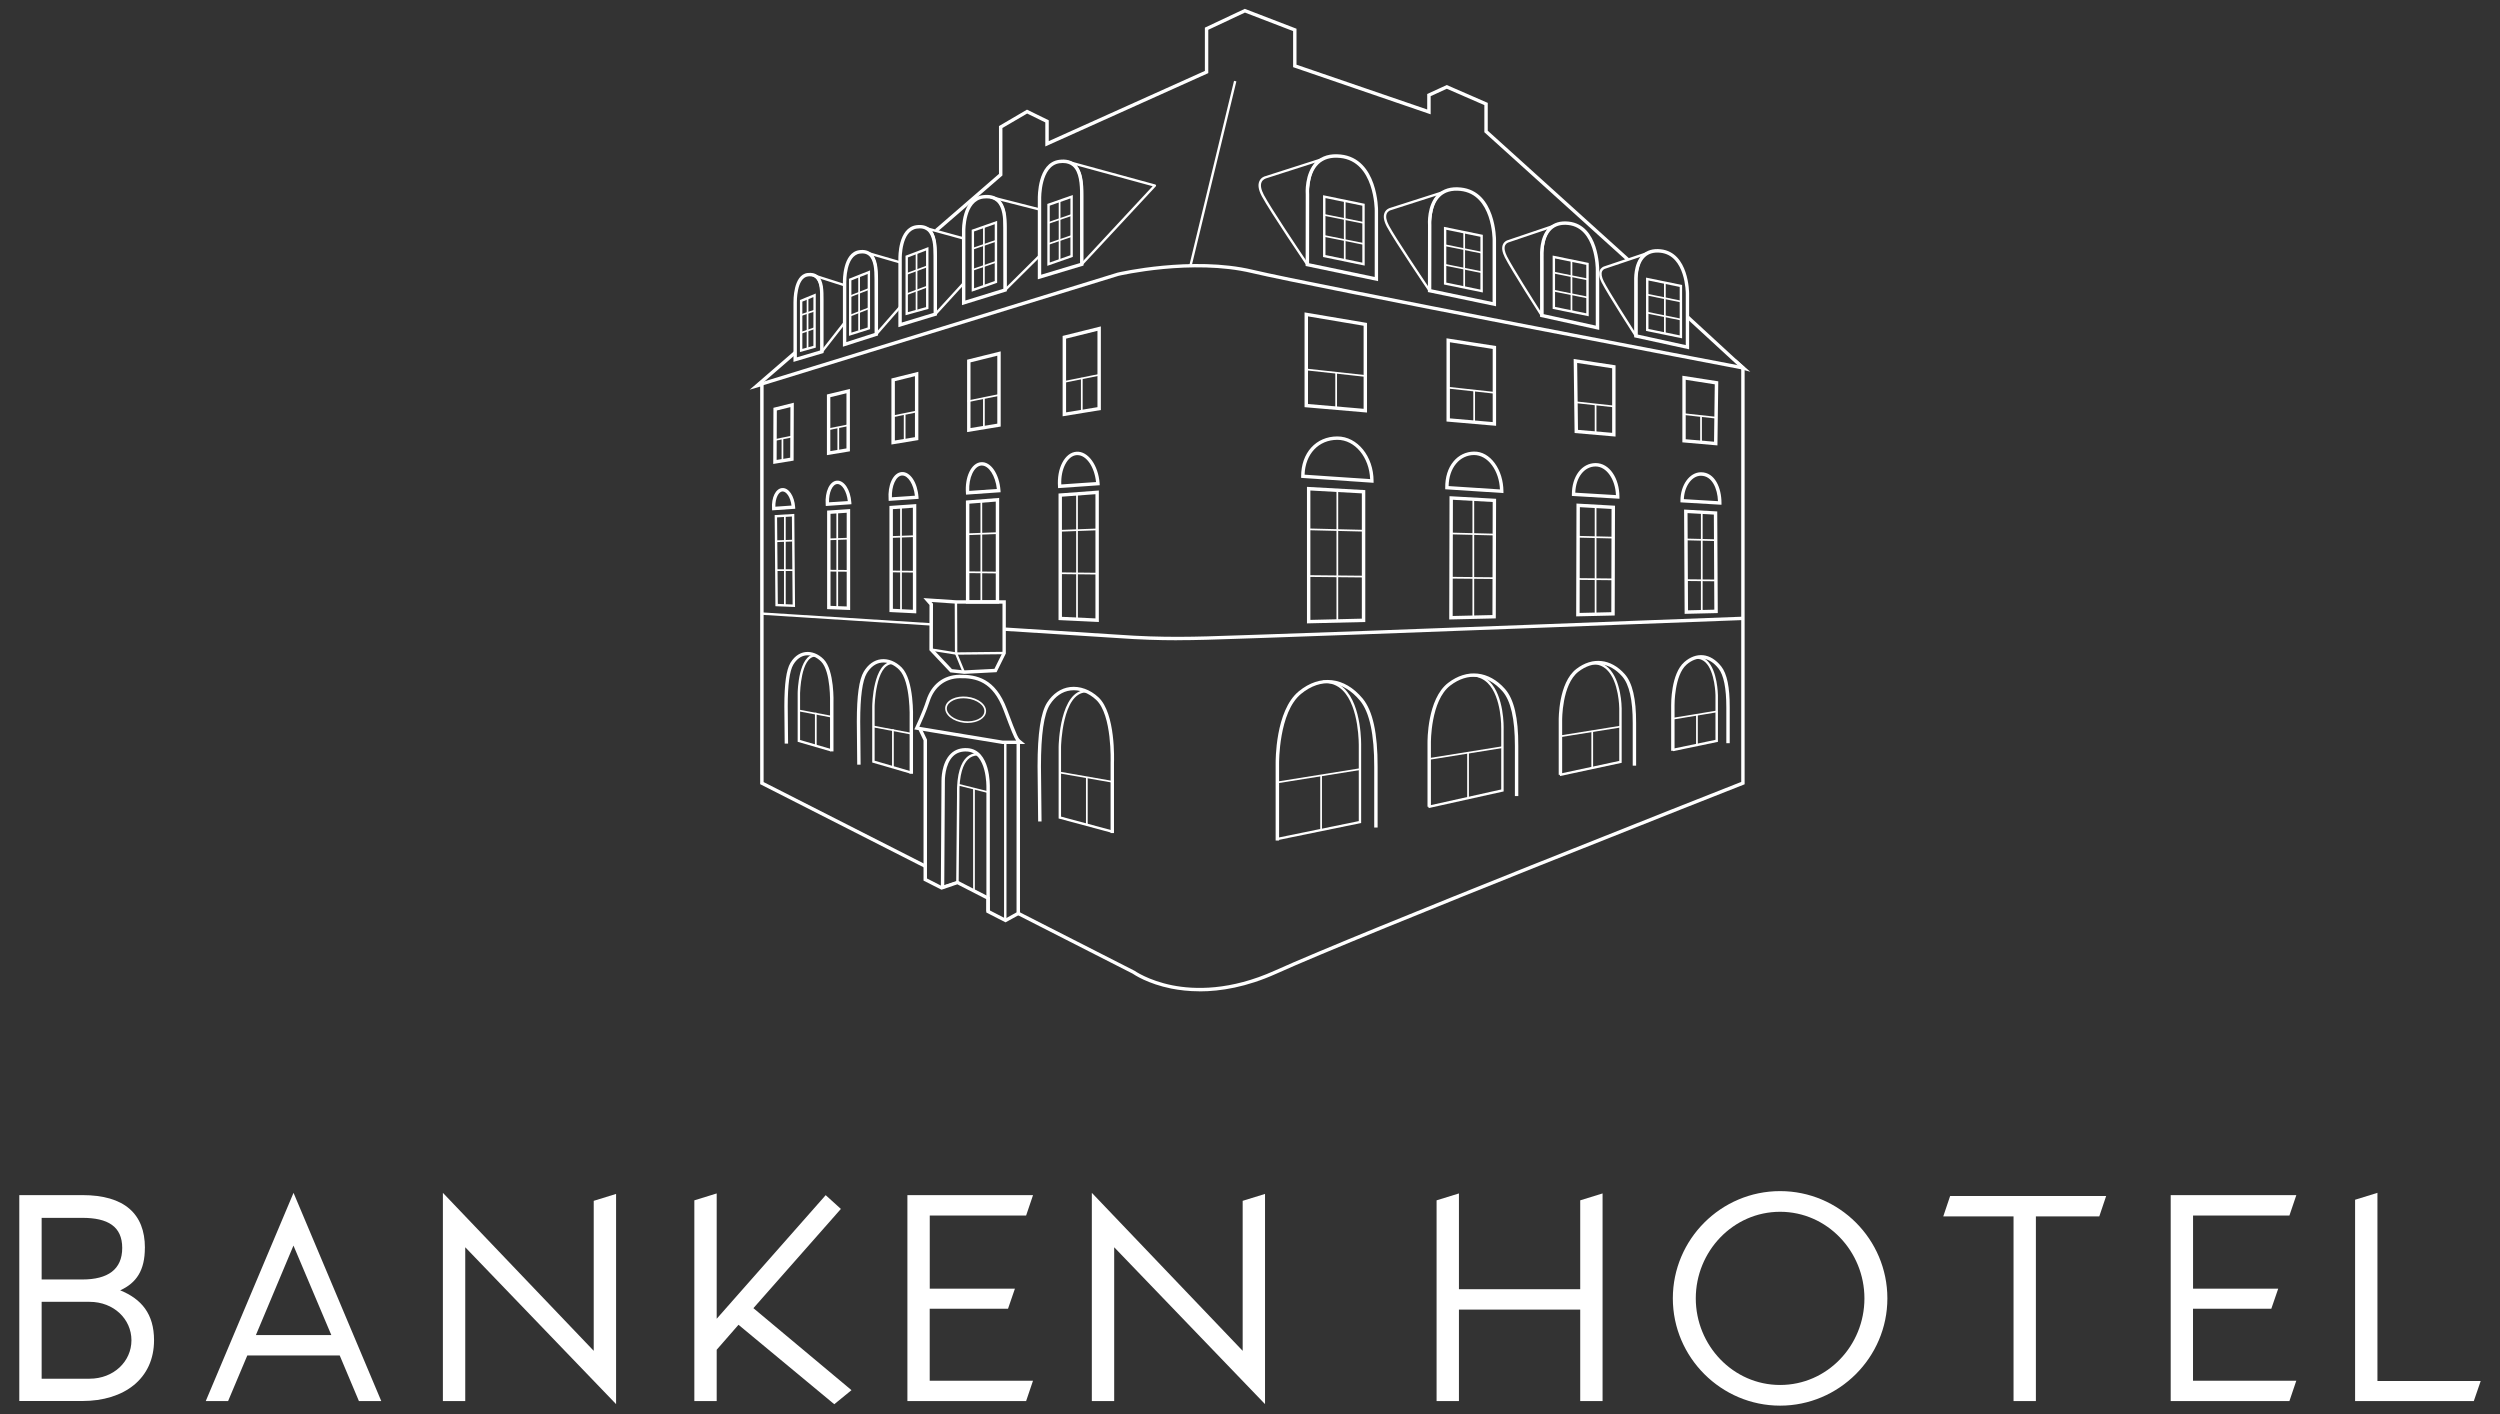 <?xml version="1.0" encoding="UTF-8"?> <svg xmlns="http://www.w3.org/2000/svg" id="Layer_1" viewBox="0 0 506.67 286.67"><rect x="0" y="0" width="506.67" height="286.67" fill="#333333" stroke="none"/><defs><style>.cls-1{fill:#fff;}</style></defs><path class="cls-1" d="M29.36,252.91c0,4.53-1.69,7.09-5,8.6,4.3,1.74,6.86,4.77,6.86,10.11,0,7.79-6.04,12.32-14.53,12.32H3.91v-41.73h12.79c8.49,0,12.67,3.78,12.67,10.69ZM8.44,259.31h8.25c5.17,0,8.08-2.03,8.08-6.39s-2.91-6.1-8.08-6.1h-8.25v12.5ZM8.44,279.42h9.71c4.88,0,8.49-3.49,8.49-7.79s-3.6-7.79-8.49-7.79h-9.71v15.58Z"></path><path class="cls-1" d="M68.83,274.71h-18.71l-3.89,9.24h-4.53l17.79-42.2,17.78,42.2h-4.53l-3.89-9.24ZM59.47,252.45l-7.61,18.13h15.29l-7.67-18.13Z"></path><path class="cls-1" d="M94.29,252.8v31.15h-4.53v-42.2l30.57,32.02v-30.4l4.53-1.4v42.6l-30.57-31.79Z"></path><path class="cls-1" d="M149.67,268.49l-4.42,5.06v10.4h-4.53v-40.68l4.53-1.4v25.4l22.09-25.05,3.08,2.79-17.73,20.11,19.88,16.62-3.49,2.85-19.41-16.1Z"></path><path class="cls-1" d="M209.36,279.82l-1.4,4.13h-24.06v-41.73h25.46l-1.4,4.13h-19.53v14.82h17.26l-1.4,4.07h-15.87v14.59h20.92Z"></path><path class="cls-1" d="M225.81,252.8v31.15h-4.53v-42.2l30.57,32.02v-30.4l4.53-1.4v42.6l-30.57-31.79Z"></path><path class="cls-1" d="M320.26,243.27l4.53-1.4v42.08h-4.53v-18.54h-24.58v18.54h-4.53v-40.68l4.53-1.4v19.41h24.58v-18.02Z"></path><path class="cls-1" d="M339.03,263.14c0-11.97,9.76-21.74,21.74-21.74s21.74,9.76,21.74,21.74-9.82,21.74-21.74,21.74-21.74-9.76-21.74-21.74ZM377.86,263.14c0-9.53-7.56-17.55-17.09-17.55s-17.09,8.02-17.09,17.55,7.56,17.55,17.09,17.55,17.09-7.96,17.09-17.55Z"></path><path class="cls-1" d="M412.61,246.52v37.43h-4.53v-37.43h-14.24l1.39-4.13h31.62l-1.39,4.13h-12.84Z"></path><path class="cls-1" d="M465.39,279.82l-1.4,4.13h-24.06v-41.73h25.46l-1.4,4.13h-19.53v14.82h17.26l-1.4,4.07h-15.87v14.59h20.92Z"></path><path class="cls-1" d="M502.76,279.88l-1.4,4.07h-24.06v-40.8l4.53-1.4v38.13h20.92Z"></path><polygon class="cls-1" points="329.72 52.89 300.83 26.8 300.83 21.3 293.22 17.99 289.95 19.49 289.95 23.17 262.07 13.61 262.07 6.3 252.31 2.55 244.88 6.04 244.88 14.82 211.85 29.68 211.85 24.81 208.17 23.01 203.16 25.94 203.16 35.56 189.95 46.99 189.5 46.46 202.46 35.24 202.46 25.55 208.14 22.22 212.55 24.38 212.55 28.6 244.19 14.37 244.19 5.6 252.28 1.79 262.76 5.82 262.76 13.11 289.25 22.19 289.25 19.05 293.21 17.23 301.52 20.85 301.52 26.49 330.18 52.38 329.72 52.89"></polygon><path class="cls-1" d="M243.14,200.91c-2.22,0-4.14-.24-5.73-.55-4.82-.97-7.57-2.84-7.87-3.04l-23.34-11.89.32-.62,23.41,11.93s2.79,1.98,7.66,2.95c4.49.89,11.74,1.1,20.8-2.99,17.06-7.71,89.92-36.42,94.5-38.23v-83.76l-11.13-10.24.47-.51,11.35,10.45v84.54l-.22.09c-.77.3-77.18,30.39-94.69,38.3-6.05,2.73-11.32,3.58-15.53,3.58Z"></path><polygon class="cls-1" points="187.36 175.86 154.06 158.93 154.06 78.35 151.93 78.98 160.91 71.21 161.37 71.73 154.76 77.46 154.76 158.5 187.68 175.24 187.36 175.86"></polygon><path class="cls-1" d="M160.81,73.36v-12.08c0-.22-.09-5.59,2.85-5.95.88-.11,1.6.07,2.12.54,1.13,1.01,1.13,3.08,1.13,4.9v10.77l-6.11,1.81ZM164.15,55.99c-.13,0-.26,0-.4.03-2.33.28-2.25,5.2-2.25,5.25v11.15l4.72-1.4v-10.25c0-1.68,0-3.58-.9-4.38-.3-.26-.69-.39-1.18-.39Z"></path><path class="cls-1" d="M166.57,71.53s-.05,0-.08-.01c-.1-.03-.16-.13-.17-.23l-.05-11.97s.09-2.64-1.53-3.31l-.31-.1c-.13-.04-.2-.17-.16-.3.04-.13.17-.2.29-.17.13.03.25.07.36.11l6.2,1.98-.15.47-4.97-1.59c.82,1.14.76,2.82.76,2.92l.04,11.25,4.17-5.33.39.3-4.6,5.88c-.05.06-.12.09-.19.09Z"></path><path class="cls-1" d="M154.51,78.13l-.2-.66,72.19-22.22c.17-.04,15.13-3.5,27.41-.57,11.99,2.87,98.52,19.37,99.4,19.54l-.13.68c-.87-.17-87.42-16.68-99.43-19.55-12.12-2.9-26.92.52-27.07.56l-72.16,22.21Z"></path><path class="cls-1" d="M238.54,129.76c-3.7,0-7.56-.12-12.11-.45l-22.77-1.45.04-.69,22.77,1.45c9.38.68,15.85.45,24.04.16,1.79-.06,3.66-.13,5.67-.19,12.33-.37,96.18-3.58,97.02-3.61l.03.69c-.85.03-84.7,3.23-97.03,3.61-2.01.06-3.88.13-5.67.19-4.25.15-8.04.28-12,.28Z"></path><rect class="cls-1" x="171.32" y="108.28" width=".49" height="34.37" transform="translate(35.42 288.68) rotate(-86.35)"></rect><rect class="cls-1" x="226.54" y="34.89" width="38.49" height=".49" transform="translate(153.78 265.74) rotate(-76.38)"></rect><path class="cls-1" d="M215.36,84.38v-16.3l7.75-1.93v16.95l-7.75,1.27ZM216.06,68.63v14.94l6.36-1.05v-15.47l-6.36,1.58Z"></path><path class="cls-1" d="M222.71,126.06l-8.18-.39v-25.65l8.17-.61v26.64ZM215.22,125.01l6.79.32v-25.17s-6.79.5-6.79.5v24.34Z"></path><path class="cls-1" d="M202.5,122.33h-6.74v-20.89l6.74-.53v21.42ZM196.46,121.64h5.35v-19.98l-5.35.42v19.55Z"></path><path class="cls-1" d="M185.7,124.31l-5.44-.27v-21.5l5.44-.38v22.16ZM180.96,123.38l4.05.2v-20.68l-4.05.29v20.2Z"></path><path class="cls-1" d="M172.3,123.63l-4.67-.18v-19.97l4.67-.31v20.46ZM168.32,122.79l3.28.12v-18.99l-3.28.22v18.65Z"></path><path class="cls-1" d="M161.13,123.02l-3.98-.16-.15-18.47,3.98-.24.15,18.86ZM157.64,122.39l3,.12-.15-17.83-3,.18.15,17.54Z"></path><path class="cls-1" d="M196,87.57v-14.67l6.81-1.69v15.24l-6.81,1.12ZM196.69,73.44v13.31l5.43-.89v-13.77l-5.43,1.35Z"></path><path class="cls-1" d="M180.66,90.09v-13.38l5.46-1.36v13.84l-5.46.9ZM181.36,77.25v12.02l4.07-.67v-12.36l-4.07,1.01Z"></path><path class="cls-1" d="M167.59,92.24v-12.29l4.66-1.13v12.65l-4.66.77ZM168.28,80.5v10.92l3.27-.54v-11.18l-3.27.8Z"></path><path class="cls-1" d="M156.71,94.03l.04-11.38,4.13-1.03-.04,11.73-4.13.68ZM157.44,83.19l-.04,10.02,2.75-.45.04-10.25-2.75.68Z"></path><polygon class="cls-1" points="203.79 186.93 199.9 184.94 199.91 182.24 194.02 179.22 190.82 180.32 187.17 178.47 187.17 150.06 186.16 147.94 186.79 147.64 187.87 149.9 187.87 178.04 190.87 179.57 194.07 178.47 200.6 181.82 200.6 184.51 203.78 186.15 206.02 184.91 206.02 150.69 206.72 150.69 206.72 185.32 203.79 186.93"></polygon><path class="cls-1" d="M200.6,184.72h-.69v-25.15c0-.08.15-6.99-3.89-7.26-1.16-.07-2.12.24-2.84.93-1.73,1.66-1.68,4.96-1.68,5l-.13,21.54h-.69s.13-21.53.13-21.53c0-.14-.06-3.63,1.89-5.5.87-.84,2.01-1.21,3.37-1.13,4.71.31,4.55,7.65,4.54,7.96v25.14Z"></path><path class="cls-1" d="M191.08,180.02l-.15-.47,2.86-.89.16-17.2s0-.1,0-.18c-.12-4.67.93-6.75,1.83-7.67.64-.66,1.44-.99,2.38-.99v.49c-.8,0-1.48.28-2.02.84-.83.85-1.8,2.82-1.69,7.32,0,.16,0,.23,0,.27l-.16,17.49-3.2.99Z"></path><path class="cls-1" d="M168.91,152.29h-.69v-9.67c0-.08.22-6.5-1.8-8.54-.92-.92-2.04-1.38-3.09-1.25-1.01.12-1.89.77-2.55,1.87-.75,1.26-1.13,4.09-1.13,8.43l.07,7.58h-.69s-.07-7.57-.07-7.57c0-4.53.4-7.4,1.23-8.79.98-1.63,2.2-2.09,3.06-2.2,1.26-.15,2.6.38,3.67,1.45,2.23,2.25,2.01,8.77,2,9.04v9.66Z"></path><path class="cls-1" d="M168.3,152.27l-6.64-1.93v-9.87c0-.32.16-7.83,3.59-7.89v.49c-2.95.05-3.09,7.33-3.1,7.4v9.5l6.28,1.83-.14.47Z"></path><path class="cls-1" d="M264.88,126.34v-27.67l11.82.66v26.73l-11.82.28ZM265.57,99.41v26.22l10.43-.25v-25.39l-10.43-.58Z"></path><path class="cls-1" d="M293.71,125.55l.06-24.99,9.44.53-.06,24.24-9.44.22ZM294.46,101.3l-.05,23.54,8.06-.19.05-22.91-8.06-.45Z"></path><path class="cls-1" d="M319.44,124.92l.06-22.87,7.81.44-.06,22.25-7.81.18ZM320.19,102.79l-.05,21.43,6.42-.15.05-20.92-6.42-.36Z"></path><path class="cls-1" d="M341.42,124.41l-.11-21.14,6.72.38.11,20.6-6.72.16ZM342.01,104l.1,19.69,5.33-.13-.1-19.27-5.33-.3Z"></path><path class="cls-1" d="M278.38,97.85l-14.68-1v-.32c0-4.76,3.02-8.08,7.34-8.08,4.05,0,7.34,4.05,7.34,9.03v.37ZM264.4,96.2l13.28.9c-.16-4.42-3.07-7.96-6.64-7.96-3.82,0-6.51,2.89-6.64,7.06Z"></path><path class="cls-1" d="M304.7,99.93l-11.8-.77v-.32c-.02-2.13.55-3.96,1.66-5.3,1.06-1.29,2.54-2,4.17-2.02,1.61-.03,3.1.83,4.23,2.38,1.1,1.51,1.72,3.52,1.74,5.66v.37ZM293.59,98.51l10.4.68c-.08-1.85-.64-3.58-1.6-4.88-.99-1.36-2.28-2.08-3.66-2.09-1.42.01-2.72.64-3.64,1.77-.95,1.14-1.46,2.71-1.5,4.53Z"></path><path class="cls-1" d="M328.21,101.08l-9.64-.57v-.33c0-3.67,2.03-6.33,4.82-6.33s4.82,3.08,4.82,6.86v.37ZM319.27,99.85l8.23.49c-.13-3.23-1.93-5.8-4.12-5.8-2.31,0-4.01,2.21-4.12,5.3Z"></path><path class="cls-1" d="M348.88,102.3l-8.31-.49v-.33c0-3.18,1.86-5.77,4.16-5.77,2.86,0,4.16,3.22,4.16,6.22v.37ZM341.27,101.16l6.91.41c-.1-2.55-1.19-5.15-3.46-5.15-1.83,0-3.34,2.1-3.46,4.75Z"></path><path class="cls-1" d="M277.05,83.61l-12.66-1.09v-19.21l12.66,2.14v18.17ZM265.09,81.88l11.27.97v-16.83l-11.27-1.9v17.75Z"></path><path class="cls-1" d="M303.21,86.3l-10.05-.87v-16.87l10.05,1.57v16.17ZM293.85,84.79l8.67.75v-14.82l-8.67-1.35v15.42Z"></path><path class="cls-1" d="M327.42,88.48l-8.3-.72-.19-15.01,8.49,1.29v14.43ZM319.81,87.12l6.92.6v-13.08l-7.09-1.08.17,13.56Z"></path><path class="cls-1" d="M348.07,90.27l-7.11-.62v-13.5l7.28,1.13-.17,12.98ZM341.65,89.02l5.73.5.15-11.63-5.89-.92v12.05Z"></path><path class="cls-1" d="M279.3,56.98l-14.69-3.07.02-14.47c-.01-.15-.32-4.33,2.07-6.67,1.21-1.19,2.89-1.68,4.99-1.46,7.61.79,7.61,11.23,7.6,11.34v14.33ZM265.31,53.35l13.3,2.78v-13.48c0-.1,0-9.92-6.98-10.64-1.89-.2-3.38.23-4.44,1.27-2.17,2.12-1.87,6.11-1.86,6.15l-.02,13.93Z"></path><path class="cls-1" d="M264.96,53.87c-.08,0-.16-.04-.2-.11-.07-.11-7.38-10.9-9.04-14-.66-1.25-.83-2.27-.49-3.03.33-.76,1.04-.98,1.13-1l11.51-3.69c.13-.04.26.03.3.15.04.12-.02.26-.14.31-3.17,1.3-2.82,8.25-2.81,8.32l-.02,12.81c0,.11-.07.2-.17.23-.02,0-.05.01-.07.01ZM256.49,36.2s-.57.16-.81.73c-.27.61-.1,1.51.48,2.6,1.41,2.64,6.94,10.89,8.56,13.29v-12c0-.25-.26-5.48,1.86-7.87l-10.08,3.23s0,0-.01,0Z"></path><path class="cls-1" d="M303.19,62.07l-13.8-2.88.02-13.56c-.01-.14-.3-4.06,1.95-6.26,1.14-1.12,2.72-1.58,4.7-1.37,7.14.74,7.14,10.53,7.14,10.63v13.44ZM290.08,58.63l12.42,2.59v-12.59c0-.1,0-9.26-6.52-9.94-1.76-.18-3.16.21-4.14,1.18-2.02,1.98-1.74,5.7-1.74,5.73l-.02,13.02Z"></path><path class="cls-1" d="M289.74,59.16c-.08,0-.16-.04-.2-.11-.07-.1-6.91-10.19-8.47-13.1-.62-1.17-.78-2.13-.46-2.85.31-.71.98-.92,1.07-.95l10.78-3.45c.13-.04.26.03.3.15.04.12-.02.26-.14.31-2.96,1.22-2.63,7.7-2.62,7.77v11.99c-.01.11-.08.2-.19.23-.02,0-.05.01-.07.01ZM281.8,42.62s-.52.15-.75.68c-.25.57-.09,1.41.45,2.42,1.31,2.45,6.44,10.1,7.99,12.4v-11.18c0-.23-.24-5.07,1.71-7.33l-9.39,3.01s0,0-.01,0Z"></path><path class="cls-1" d="M324.11,66.86l-11.98-2.64v-12.34c0-.13-.26-3.82,1.8-5.8.99-.96,2.33-1.35,3.99-1.17,6.19.68,6.19,9.6,6.19,9.69v12.26ZM312.82,63.66l10.59,2.33v-11.39c0-.09,0-8.39-5.57-9-1.45-.16-2.6.17-3.43.97-1.82,1.76-1.58,5.24-1.57,5.28v11.81Z"></path><path class="cls-1" d="M312.48,64.19c-.08,0-.16-.04-.21-.11-.06-.09-5.95-9.27-7.29-11.91-.55-1.09-.68-1.97-.38-2.64.28-.63.84-.81.92-.84l9.28-3.14c.13-.04.26.02.31.14.05.12-.01.26-.13.31-2.53,1.1-2.25,6.98-2.24,7.04v10.89c-.01.11-.08.2-.19.23-.02,0-.05,0-.07,0ZM305.66,49.16s-.42.13-.62.58c-.22.51-.09,1.28.38,2.21,1.11,2.19,5.4,8.96,6.81,11.16v-10.05c0-.2-.21-4.52,1.43-6.61l-7.99,2.7s0,0-.01,0Z"></path><path class="cls-1" d="M342.34,70.8l-11.14-2.44v-11.39c0-.12-.24-3.52,1.66-5.36.92-.89,2.17-1.26,3.72-1.09,5.75.63,5.75,8.87,5.75,8.96v11.32ZM331.9,67.8l9.75,2.14v-10.46c0-.08,0-7.7-5.13-8.26-1.33-.14-2.4.16-3.16.9-1.67,1.61-1.44,4.8-1.44,4.84v10.86Z"></path><path class="cls-1" d="M331.55,68.32c-.08,0-.16-.04-.21-.11-.22-.35-5.51-8.54-6.75-10.97-.51-1.01-.63-1.83-.36-2.45.26-.58.78-.76.86-.79l8.59-2.89c.13-.04.26.02.31.14.05.12-.01.26-.13.31-2.33,1.01-2.07,6.41-2.06,6.47v10.04c-.01.11-.08.2-.19.23-.02,0-.05.01-.07.01ZM325.25,54.48s-.38.12-.56.52c-.2.47-.08,1.17.35,2.02,1.02,2,4.93,8.15,6.27,10.23v-9.19c0-.19-.19-4.1,1.29-6.05l-7.34,2.47s0,0-.01,0Z"></path><path class="cls-1" d="M170.83,70.27v-13.13c0-.24-.09-5.96,3.32-6.44.99-.14,1.8.06,2.41.59,1.22,1.06,1.39,3.17,1.39,5.3v11.4l-7.12,2.28ZM174.75,51.36c-.16,0-.32.01-.5.04-2.81.4-2.73,5.69-2.73,5.75v12.18l5.73-1.84v-10.89c0-1.87-.14-3.89-1.15-4.78-.36-.31-.8-.46-1.36-.46Z"></path><path class="cls-1" d="M177.6,67.98s-.06,0-.09-.02c-.1-.04-.16-.13-.16-.23l-.05-12.73c-.02-.85-.31-3.15-1.41-3.47h0c-.13-.04-.2-.17-.17-.3.04-.13.17-.2.3-.17l6.37,1.85-.14.47-5.26-1.53c.73,1.14.79,3.04.79,3.15l.05,12.09,4.45-5.09.37.32-4.87,5.58c-.05.05-.12.08-.18.08Z"></path><path class="cls-1" d="M182.07,66.31v-13.9c0-.25-.1-6.26,3.66-6.77,1.12-.15,2.03.07,2.7.66,1.3,1.14,1.47,3.43,1.47,5.52v12.1l-7.84,2.39ZM186.39,46.29c-.18,0-.37.01-.57.04-3.15.42-3.06,6.01-3.06,6.07v12.97l6.45-1.96v-11.59c0-1.94-.15-4.04-1.24-5-.41-.36-.93-.54-1.59-.54Z"></path><path class="cls-1" d="M189.56,63.91s-.06,0-.09-.02c-.09-.04-.16-.13-.16-.23l-.06-13.51c0-.9-.28-3.23-1.44-3.63l-.15-.04c-.13-.04-.2-.17-.17-.29s.16-.21.29-.18c.06.01.12.03.18.05l7.41,2.04-.13.47-6.33-1.74c.81,1.19.83,3.21.83,3.33l.06,12.89,5.42-5.93.36.33-5.84,6.39c-.05.05-.11.08-.18.08Z"></path><path class="cls-1" d="M194.96,61.84v-15.02c0-.27-.12-6.74,4.26-7.27,1.36-.17,2.45.1,3.23.8,1.41,1.25,1.6,3.64,1.6,5.81v12.87l-9.09,2.81ZM199.98,40.2c-.21,0-.44.01-.68.04-3.75.46-3.65,6.51-3.65,6.57v14.09l7.7-2.38v-12.36c0-2.02-.16-4.23-1.37-5.29-.51-.45-1.17-.67-2.01-.67Z"></path><path class="cls-1" d="M203.7,59.02s-.06,0-.09-.02c-.09-.04-.15-.13-.15-.22l-.07-14.4s.03-3.35-2.27-4.11l-.4-.1c-.13-.03-.21-.16-.18-.29.03-.13.15-.21.28-.19.15.03.3.07.44.11l9.58,2.44-.12.47-8.13-2.07c1.31,1.39,1.29,3.71,1.29,3.74l.06,13.81,6.65-6.6.34.35-7.06,7.01s-.11.07-.17.07Z"></path><path class="cls-1" d="M210.33,56.6v-16.34c0-.29-.12-7.29,4.34-7.87,1.34-.18,2.42.09,3.21.79,1.51,1.33,1.71,3.98,1.71,6.4v14.24l-9.26,2.79ZM215.44,33.03c-.22,0-.45.02-.69.05-3.85.5-3.73,7.11-3.73,7.17v15.42l7.88-2.37v-13.72c0-2.26-.18-4.73-1.48-5.87-.51-.45-1.16-.67-1.98-.67Z"></path><path class="cls-1" d="M219.24,53.8s-.06,0-.09-.02c-.09-.04-.16-.13-.16-.23l-.07-15.94s.09-3.72-2.23-4.49l-.28-.08c-.13-.04-.2-.17-.17-.29.03-.13.16-.21.29-.18.11.02.21.05.32.09l17.27,4.72c.08.02.15.09.17.17.02.08,0,.17-.06.23l-14.82,15.94c-.05.05-.11.08-.18.08ZM218.17,33.53c1.31,1.46,1.25,3.96,1.24,4.09l.07,15.31,14.12-15.19-15.43-4.21Z"></path><path class="cls-1" d="M195.32,136.56l-2.72-.29-4.24-4.49.02-9.17-1.23-1.4,6.61.44h10.09s0,10.79,0,10.79l-1.88,3.79-6.66.35ZM192.93,135.61l2.41.26,6.2-.32,1.63-3.28v-9.93h-9.42l-4.96-.33.3.34-.02,9.16,3.87,4.11Z"></path><polygon class="cls-1" points="193.77 132.69 188.67 131.88 188.75 131.4 193.81 132.21 203.5 132.1 203.51 132.59 193.77 132.69"></polygon><polygon class="cls-1" points="195.1 136.31 193.53 132.45 193.49 121.99 193.98 121.99 194.02 132.4 195.55 136.12 195.1 136.31"></polygon><path class="cls-1" d="M156.49,103.43l-.02-.35c-.16-2.25.75-4.08,2.06-4.17,1.31-.09,2.46,1.6,2.62,3.85l.02.35-4.67.32ZM158.62,99.6s-.03,0-.05,0c-.75.05-1.46,1.29-1.43,3.09l3.27-.23c-.21-1.75-1.06-2.86-1.79-2.86Z"></path><path class="cls-1" d="M167.36,102.55l-.02-.35c-.18-2.58.82-4.69,2.28-4.79,1.46-.1,2.74,1.84,2.92,4.43l.02.35-5.2.36ZM169.73,98.1s-.04,0-.06,0c-.98.07-1.7,1.73-1.65,3.7l3.8-.26c-.22-1.92-1.13-3.44-2.09-3.44Z"></path><path class="cls-1" d="M180.11,101.52l-.02-.35c-.1-1.38.11-2.7.57-3.72.5-1.09,1.24-1.72,2.09-1.78,1.71-.12,3.19,2.11,3.4,5.08l.02.35-6.06.42ZM182.87,96.37s-.05,0-.08,0c-.58.04-1.12.53-1.5,1.38-.38.83-.56,1.9-.53,3.03l4.66-.32c-.25-2.28-1.37-4.09-2.55-4.09Z"></path><path class="cls-1" d="M195.78,100.24l-.02-.35c-.11-1.56.13-3.06.68-4.22.58-1.22,1.43-1.94,2.41-2,1.96-.14,3.68,2.39,3.92,5.74l.02.35-7,.49ZM198.99,94.35s-.07,0-.1,0c-.71.05-1.36.62-1.83,1.61-.46.97-.68,2.21-.63,3.53l5.6-.39c-.28-2.65-1.62-4.75-3.05-4.75Z"></path><path class="cls-1" d="M214.44,98.93l-.02-.35c-.12-1.77.18-3.47.86-4.78.71-1.37,1.73-2.17,2.89-2.25,2.32-.16,4.43,2.73,4.69,6.44l.02.35-8.44.59ZM218.36,92.24s-.1,0-.15,0c-.91.06-1.73.73-2.32,1.87-.58,1.12-.86,2.55-.8,4.07l7.04-.49c-.32-3.08-1.95-5.45-3.77-5.45Z"></path><rect class="cls-1" x="165.06" y="141.24" width=".35" height="6.78" transform="translate(-7.59 280.1) rotate(-79.29)"></rect><rect class="cls-1" x="165.16" y="144.46" width=".35" height="6.69"></rect><path class="cls-1" d="M185.04,156.82h-.69v-11.17c0-.09.25-7.53-2.1-9.9-1.07-1.08-2.38-1.61-3.61-1.46-1.18.14-2.21.9-2.98,2.18-.87,1.46-1.32,4.74-1.32,9.75l.08,8.75h-.69s-.08-8.74-.08-8.74c0-5.22.46-8.53,1.41-10.11.88-1.47,2.09-2.34,3.49-2.51,1.44-.17,2.97.43,4.19,1.66,2.56,2.58,2.31,10.08,2.3,10.4v11.15Z"></path><path class="cls-1" d="M184.4,156.76l-7.63-2.22v-11.37c0-.37.18-9,4.1-9.07v.49c-3.44.06-3.61,8.5-3.61,8.58v11l7.28,2.12-.14.47Z"></path><rect class="cls-1" x="180.68" y="144.06" width=".35" height="7.82" transform="translate(1.84 298.17) rotate(-79.29)"></rect><rect class="cls-1" x="180.79" y="147.79" width=".35" height="7.72"></rect><path class="cls-1" d="M225.77,168.84h-.69v-14.29c0-.11.35-9.66-2.93-12.72-1.53-1.43-3.42-2.12-5.18-1.9-1.66.2-3.1,1.19-4.17,2.84-1.22,1.88-1.83,6.09-1.83,12.52l.12,11.19h-.69s-.12-11.19-.12-11.19c0-6.66.64-10.88,1.94-12.9,1.19-1.83,2.8-2.92,4.66-3.15,1.97-.24,4.06.52,5.74,2.08,3.51,3.27,3.17,12.84,3.15,13.24v14.27Z"></path><path class="cls-1" d="M225.36,168.79l-10.81-2.91v-14.5c0-.47.25-11.45,5.58-11.54v.49c-4.85.07-5.09,10.94-5.09,11.05v14.12l10.45,2.81-.13.47Z"></path><rect class="cls-1" x="219.94" y="152.13" width=".35" height="10.79" transform="translate(27.01 347.19) rotate(-80.08)"></rect><rect class="cls-1" x="220.09" y="157.55" width=".35" height="9.61"></rect><rect class="cls-1" x="197.07" y="156.7" width=".35" height="6.2" transform="translate(-5.66 312.34) rotate(-75.95)"></rect><rect class="cls-1" x="197.22" y="159.83" width=".35" height="20.68"></rect><path class="cls-1" d="M259.22,170.35h-.69v-15.6c0-.43-.1-10.72,4.7-14.65,4.3-3.52,9.26-2.96,12.94,1.47,2.05,2.48,3.05,7.02,3.03,13.88v12.27h-.69v-12.27c.02-6.6-.95-11.12-2.87-13.44-3.46-4.17-7.93-4.69-11.96-1.38-4.54,3.72-4.45,14-4.45,14.11v15.6Z"></path><path class="cls-1" d="M258.93,170.28l-.1-.48,16.55-3.39v-15.12c0-.09.16-8.01-3.27-11.38-1.08-1.06-2.42-1.57-3.98-1.5l-.02-.49c1.7-.08,3.16.48,4.34,1.64,3.58,3.52,3.42,11.4,3.41,11.73v15.51l-16.94,3.47Z"></path><rect class="cls-1" x="258.77" y="157.03" width="16.97" height=".35" transform="translate(-21.55 44.37) rotate(-9.12)"></rect><rect class="cls-1" x="267.57" y="157.21" width=".35" height="11.06"></rect><path class="cls-1" d="M290,163.5h-.69v-12.92c0-.36-.09-8.92,4.19-12.19,3.83-2.93,8.24-2.46,11.51,1.23,1.83,2.07,2.72,5.84,2.7,11.55v10.17h-.69v-10.17c.01-5.45-.84-9.18-2.53-11.09-3.06-3.44-7.01-3.87-10.57-1.14-4,3.07-3.92,11.55-3.92,11.64v12.93Z"></path><path class="cls-1" d="M289.55,163.77l-.11-.48,14.81-3.29v-12.3c0-.07.14-6.42-2.74-9.26-.98-.96-2.21-1.42-3.65-1.36l-.02-.49c1.58-.06,2.93.44,4.01,1.5,3.04,3,2.9,9.35,2.89,9.62v12.69l-15.19,3.37Z"></path><rect class="cls-1" x="289.56" y="152.41" width="15.11" height=".35" transform="translate(-20.44 49.05) rotate(-9.12)"></rect><rect class="cls-1" x="297.35" y="152.52" width=".35" height="9.25"></rect><path class="cls-1" d="M316.59,157.03h-.69v-11.02c0-.3-.07-7.62,3.57-10.43,3.26-2.52,7.02-2.11,9.82,1.05,1.56,1.77,2.31,5,2.3,9.88v8.67h-.69v-8.67c.01-4.63-.7-7.8-2.13-9.42-2.56-2.91-5.88-3.27-8.87-.96-3.37,2.6-3.3,9.81-3.3,9.88v11.02Z"></path><path class="cls-1" d="M316.17,157.29l-.1-.48,12.1-2.6v-10.66c0-.05-.04-5.45-2.52-7.82-.81-.77-1.8-1.14-2.95-1.09l-.02-.49c1.28-.05,2.4.36,3.31,1.23,2.62,2.51,2.67,7.94,2.67,8.17v11.05l-12.49,2.68Z"></path><rect class="cls-1" x="316.17" y="148.05" width="12.33" height=".35" transform="translate(-19.41 52.92) rotate(-9.11)"></rect><rect class="cls-1" x="322.52" y="148.12" width=".35" height="7.43"></rect><path class="cls-1" d="M339.38,152.17h-.69v-9.23c0-.26-.06-6.4,2.68-8.77,1.18-1.03,2.49-1.5,3.78-1.38,1.35.13,2.62.92,3.69,2.27,1.17,1.49,1.73,4.2,1.72,8.3v7.26h-.69v-7.26c0-3.88-.52-6.52-1.58-7.87-.94-1.2-2.05-1.9-3.21-2.01-1.09-.1-2.22.31-3.26,1.21-2.49,2.16-2.44,8.18-2.44,8.24v9.23Z"></path><path class="cls-1" d="M339.08,152.23l-.1-.48,8.69-1.81v-9.05s-.07-4.8-2.04-6.66c-.55-.52-1.2-.76-1.94-.72l-.02-.49c.88-.04,1.65.25,2.3.86,2.12,2,2.19,6.81,2.2,7.02v9.45l-9.08,1.89Z"></path><rect class="cls-1" x="338.98" y="144.76" width="8.92" height=".35" transform="translate(-19 57.78) rotate(-9.36)"></rect><rect class="cls-1" x="343.74" y="144.72" width=".35" height="6.22"></rect><path class="cls-1" d="M207.76,150.79h-4.59s-17.87-2.96-17.87-2.96l.2-.42s1.44-2.99,2.24-5.48c1.04-3.23,3.48-5.12,6.71-5.18,3.45-.06,7.28.72,9.62,6.98,2.16,5.8,2.3,5.91,2.84,6.34l.86.71ZM203.25,150.09h2.69c-.42-.59-.95-1.88-2.53-6.11-2.18-5.85-5.6-6.6-8.95-6.53-2.91.05-5.12,1.77-6.06,4.7-.64,1.97-1.65,4.23-2.08,5.15l16.93,2.8Z"></path><rect class="cls-1" x="203.49" y="150.69" width=".49" height="35.64"></rect><rect class="cls-1" x="214.87" y="107.25" width="7.49" height=".35" transform="translate(-3.85 8.21) rotate(-2.13)"></rect><rect class="cls-1" x="196.08" y="107.97" width="6.07" height=".35" transform="translate(-3.89 7.49) rotate(-2.13)"></rect><rect class="cls-1" x="180.61" y="108.56" width="4.75" height=".35" transform="translate(-3.78 6.63) rotate(-2.05)"></rect><rect class="cls-1" x="167.97" y="109.05" width="3.98" height=".35" transform="translate(-3.73 6.04) rotate(-2.01)"></rect><rect class="cls-1" x="157.43" y="109.45" width="3.19" height=".35" transform="translate(-3.97 5.99) rotate(-2.13)"></rect><rect class="cls-1" x="218.45" y="112.49" width=".35" height="7.49" transform="translate(99.94 333.53) rotate(-89.36)"></rect><rect class="cls-1" x="198.96" y="112.99" width=".35" height="6.04" transform="translate(80.89 313.83) rotate(-89.36)"></rect><rect class="cls-1" x="182.81" y="113.46" width=".35" height="4.74" transform="translate(65.19 297.56) rotate(-89.38)"></rect><rect class="cls-1" x="169.79" y="113.69" width=".35" height="3.98" transform="translate(52.47 284.4) rotate(-89.39)"></rect><rect class="cls-1" x="158.79" y="113.83" width=".35" height="3.44" transform="translate(42.79 274.05) rotate(-89.77)"></rect><rect class="cls-1" x="218.1" y="100.17" width=".35" height="25.14"></rect><rect class="cls-1" x="198.71" y="101.64" width=".35" height="20.34"></rect><rect class="cls-1" x="182.43" y="102.83" width=".35" height="20.95"></rect><rect class="cls-1" x="169.51" y="103.55" width=".35" height="19.5"></rect><rect class="cls-1" x="158.89" y="104.41" width=".35" height="18.35"></rect><rect class="cls-1" x="215.64" y="76.5" width="7.2" height=".35" transform="translate(-10.81 44.73) rotate(-11.37)"></rect><rect class="cls-1" x="344.37" y="81.03" width=".35" height="6.53" transform="translate(223.16 417.59) rotate(-83.74)"></rect><rect class="cls-1" x="323.06" y="78.1" width=".35" height="7.73" transform="translate(206.5 394.32) rotate(-83.74)"></rect><rect class="cls-1" x="298.01" y="74.39" width=".35" height="9.42" transform="translate(187.02 366.87) rotate(-83.74)"></rect><rect class="cls-1" x="270.55" y="69.53" width=".35" height="12.04" transform="translate(166.08 336.41) rotate(-83.74)"></rect><rect class="cls-1" x="196.05" y="80.51" width="6.48" height=".35" transform="translate(-12 40.88) rotate(-11.37)"></rect><rect class="cls-1" x="180.86" y="83.71" width="4.97" height=".35" transform="translate(-12.94 37.8) rotate(-11.37)"></rect><rect class="cls-1" x="167.86" y="86.41" width="4.08" height=".35" transform="translate(-13.74 35.2) rotate(-11.37)"></rect><rect class="cls-1" x="157.04" y="88.64" width="3.51" height=".35" transform="translate(-14.39 33.05) rotate(-11.37)"></rect><rect class="cls-1" x="158.4" y="88.86" width=".35" height="4.4"></rect><rect class="cls-1" x="169.72" y="86.66" width=".35" height="4.85"></rect><rect class="cls-1" x="183.17" y="83.98" width=".35" height="5.31"></rect><rect class="cls-1" x="199.23" y="80.68" width=".35" height="5.95"></rect><rect class="cls-1" x="219.07" y="76.58" width=".35" height="6.79"></rect><rect class="cls-1" x="344.57" y="106.35" width=".35" height="6.11" transform="translate(226.84 451.33) rotate(-88.58)"></rect><rect class="cls-1" x="323.22" y="105.31" width=".35" height="7.13" transform="translate(206.55 429.47) rotate(-88.58)"></rect><rect class="cls-1" x="298.28" y="103.84" width=".35" height="8.79" transform="translate(182.87 403.91) rotate(-88.58)"></rect><rect class="cls-1" x="270.62" y="101.86" width=".35" height="11.13" transform="translate(156.7 375.47) rotate(-88.58)"></rect><rect class="cls-1" x="344.61" y="114.5" width=".35" height="6.2" transform="translate(223.69 461.18) rotate(-89.42)"></rect><rect class="cls-1" x="323.09" y="113.82" width=".35" height="7.14" transform="translate(202.6 439.44) rotate(-89.42)"></rect><rect class="cls-1" x="298.2" y="112.74" width=".35" height="8.77" transform="translate(178.24 414.3) rotate(-89.42)"></rect><rect class="cls-1" x="270.61" y="111.23" width=".35" height="11.13" transform="translate(151.25 386.39) rotate(-89.42)"></rect><rect class="cls-1" x="270.86" y="99.37" width=".35" height="26.48"></rect><rect class="cls-1" x="298.42" y="101.18" width=".35" height="23.89"></rect><rect class="cls-1" x="323.2" y="102.62" width=".35" height="21.75"></rect><rect class="cls-1" x="344.72" y="103.82" width=".35" height="20.23"></rect><rect class="cls-1" x="270.62" y="75.56" width=".35" height="7.18"></rect><rect class="cls-1" x="298.59" y="79.15" width=".35" height="6.47"></rect><rect class="cls-1" x="323.2" y="82.01" width=".35" height="5.85"></rect><rect class="cls-1" x="344.57" y="84.37" width=".35" height="5.3"></rect><path class="cls-1" d="M196.12,146.53c-.23,0-.47-.01-.71-.04-1.09-.12-2.09-.5-2.81-1.07-.75-.59-1.11-1.31-1.04-2.03s.59-1.34,1.45-1.76c.83-.4,1.89-.55,2.98-.43,2.28.25,4.01,1.64,3.85,3.09-.14,1.3-1.75,2.23-3.72,2.23ZM195.27,141.52c-.78,0-1.51.15-2.11.44-.74.36-1.19.88-1.26,1.48-.07.6.26,1.21.91,1.72.67.53,1.61.88,2.64.99,2.09.23,3.91-.61,4.04-1.88.14-1.27-1.45-2.48-3.54-2.71-.23-.03-.46-.04-.68-.04Z"></path><path class="cls-1" d="M321.98,64.1l-7.31-1.5v-10.81l7.31,1.5v10.81ZM315.16,62.2l6.33,1.3v-9.82l-6.33-1.3v9.82Z"></path><rect class="cls-1" x="318.31" y="52.82" width=".35" height="10.32"></rect><rect class="cls-1" x="318.16" y="52.47" width=".35" height="6.96" transform="translate(200.58 356.94) rotate(-78.6)"></rect><rect class="cls-1" x="318.16" y="56.12" width=".35" height="6.96" transform="translate(197 359.88) rotate(-78.6)"></rect><path class="cls-1" d="M300.52,59.28l-7.88-1.62v-11.69l7.88,1.62v11.69ZM293.12,57.27l6.91,1.42v-10.7l-6.91-1.42v10.7Z"></path><rect class="cls-1" x="296.57" y="47.07" width=".35" height="11.2"></rect><rect class="cls-1" x="296.41" y="46.69" width=".35" height="7.55" transform="translate(188.51 331.22) rotate(-78.6)"></rect><rect class="cls-1" x="296.41" y="50.65" width=".35" height="7.55" transform="translate(184.62 334.4) rotate(-78.6)"></rect><path class="cls-1" d="M276.58,53.83l-8.44-1.74v-12.53l8.44,1.74v12.53ZM268.63,51.69l7.47,1.54v-11.54l-7.47-1.54v11.54Z"></path><rect class="cls-1" x="272.36" y="40.71" width=".35" height="12.04"></rect><rect class="cls-1" x="272.19" y="40.3" width=".35" height="8.12" transform="translate(175.06 302.59) rotate(-78.6)"></rect><rect class="cls-1" x="272.19" y="44.57" width=".35" height="8.12" transform="translate(170.88 306.01) rotate(-78.6)"></rect><path class="cls-1" d="M212.26,53.88v-12.55l5.16-1.81v12.55l-5.16,1.81ZM212.75,41.68v11.52l4.19-1.47v-11.52l-4.19,1.47Z"></path><rect class="cls-1" x="214.57" y="40.72" width=".35" height="12.04"></rect><rect class="cls-1" x="212.37" y="44.2" width="4.94" height=".35" transform="translate(-2.78 72.02) rotate(-18.91)"></rect><rect class="cls-1" x="212.37" y="48.46" width="4.94" height=".35" transform="translate(-4.17 72.25) rotate(-18.91)"></rect><path class="cls-1" d="M196.93,59.12v-12.55l5.16-1.81v12.55l-5.16,1.81ZM197.41,46.91v11.52l4.19-1.47v-11.52l-4.19,1.47Z"></path><rect class="cls-1" x="199.23" y="45.96" width=".35" height="12.04"></rect><rect class="cls-1" x="197.04" y="49.43" width="4.94" height=".35" transform="translate(-5.31 67.33) rotate(-18.91)"></rect><rect class="cls-1" x="197.04" y="53.7" width="4.94" height=".35" transform="translate(-6.69 67.56) rotate(-18.91)"></rect><path class="cls-1" d="M183.52,63.89v-12.06l4.65-1.76v12.53l-4.65,1.29ZM184,52.17v11.09l3.68-1.02v-11.46l-3.68,1.39Z"></path><rect class="cls-1" x="185.58" y="51.25" width=".35" height="11.58"></rect><rect class="cls-1" x="183.62" y="54.58" width="4.45" height=".35" transform="translate(-7.45 67.9) rotate(-20.31)"></rect><rect class="cls-1" x="183.62" y="58.68" width="4.45" height=".35" transform="translate(-8.88 68.16) rotate(-20.31)"></rect><path class="cls-1" d="M172.06,68.07v-11.57l4.27-1.7v11.92l-4.27,1.35ZM172.55,56.83v10.58l3.3-1.04v-10.85l-3.3,1.31Z"></path><rect class="cls-1" x="173.94" y="55.94" width=".35" height="11.08"></rect><rect class="cls-1" x="172.17" y="59.13" width="4.06" height=".35" transform="translate(-9.65 67.2) rotate(-21.26)"></rect><rect class="cls-1" x="172.17" y="63.05" width="4.06" height=".35" transform="translate(-11.07 67.46) rotate(-21.26)"></rect><path class="cls-1" d="M162.12,71.35v-10.55l3.21-1.32v10.98l-3.21.89ZM162.61,61.13v9.58l2.24-.62v-9.88l-2.24.92Z"></path><rect class="cls-1" x="163.49" y="60.57" width=".35" height="10.07"></rect><rect class="cls-1" x="162.29" y="63.22" width="2.87" height=".35" transform="translate(-11.63 54.65) rotate(-18.31)"></rect><rect class="cls-1" x="162.29" y="66.8" width="2.88" height=".35" transform="translate(-12.85 56.37) rotate(-18.81)"></rect><path class="cls-1" d="M340.91,68.57l-7.31-1.5v-10.81l7.31,1.5v10.81ZM334.09,66.67l6.33,1.3v-9.82l-6.33-1.3v9.82Z"></path><rect class="cls-1" x="337.24" y="57.28" width=".35" height="10.32"></rect><rect class="cls-1" x="337.09" y="56.93" width=".35" height="6.96" transform="translate(211.41 379.09) rotate(-78.6)"></rect><rect class="cls-1" x="337.09" y="60.59" width=".35" height="6.96" transform="translate(207.82 382.02) rotate(-78.6)"></rect><polygon class="cls-1" points="351.67 72.69 354.73 75.34 352.91 74.86 351.67 72.69"></polygon></svg> 